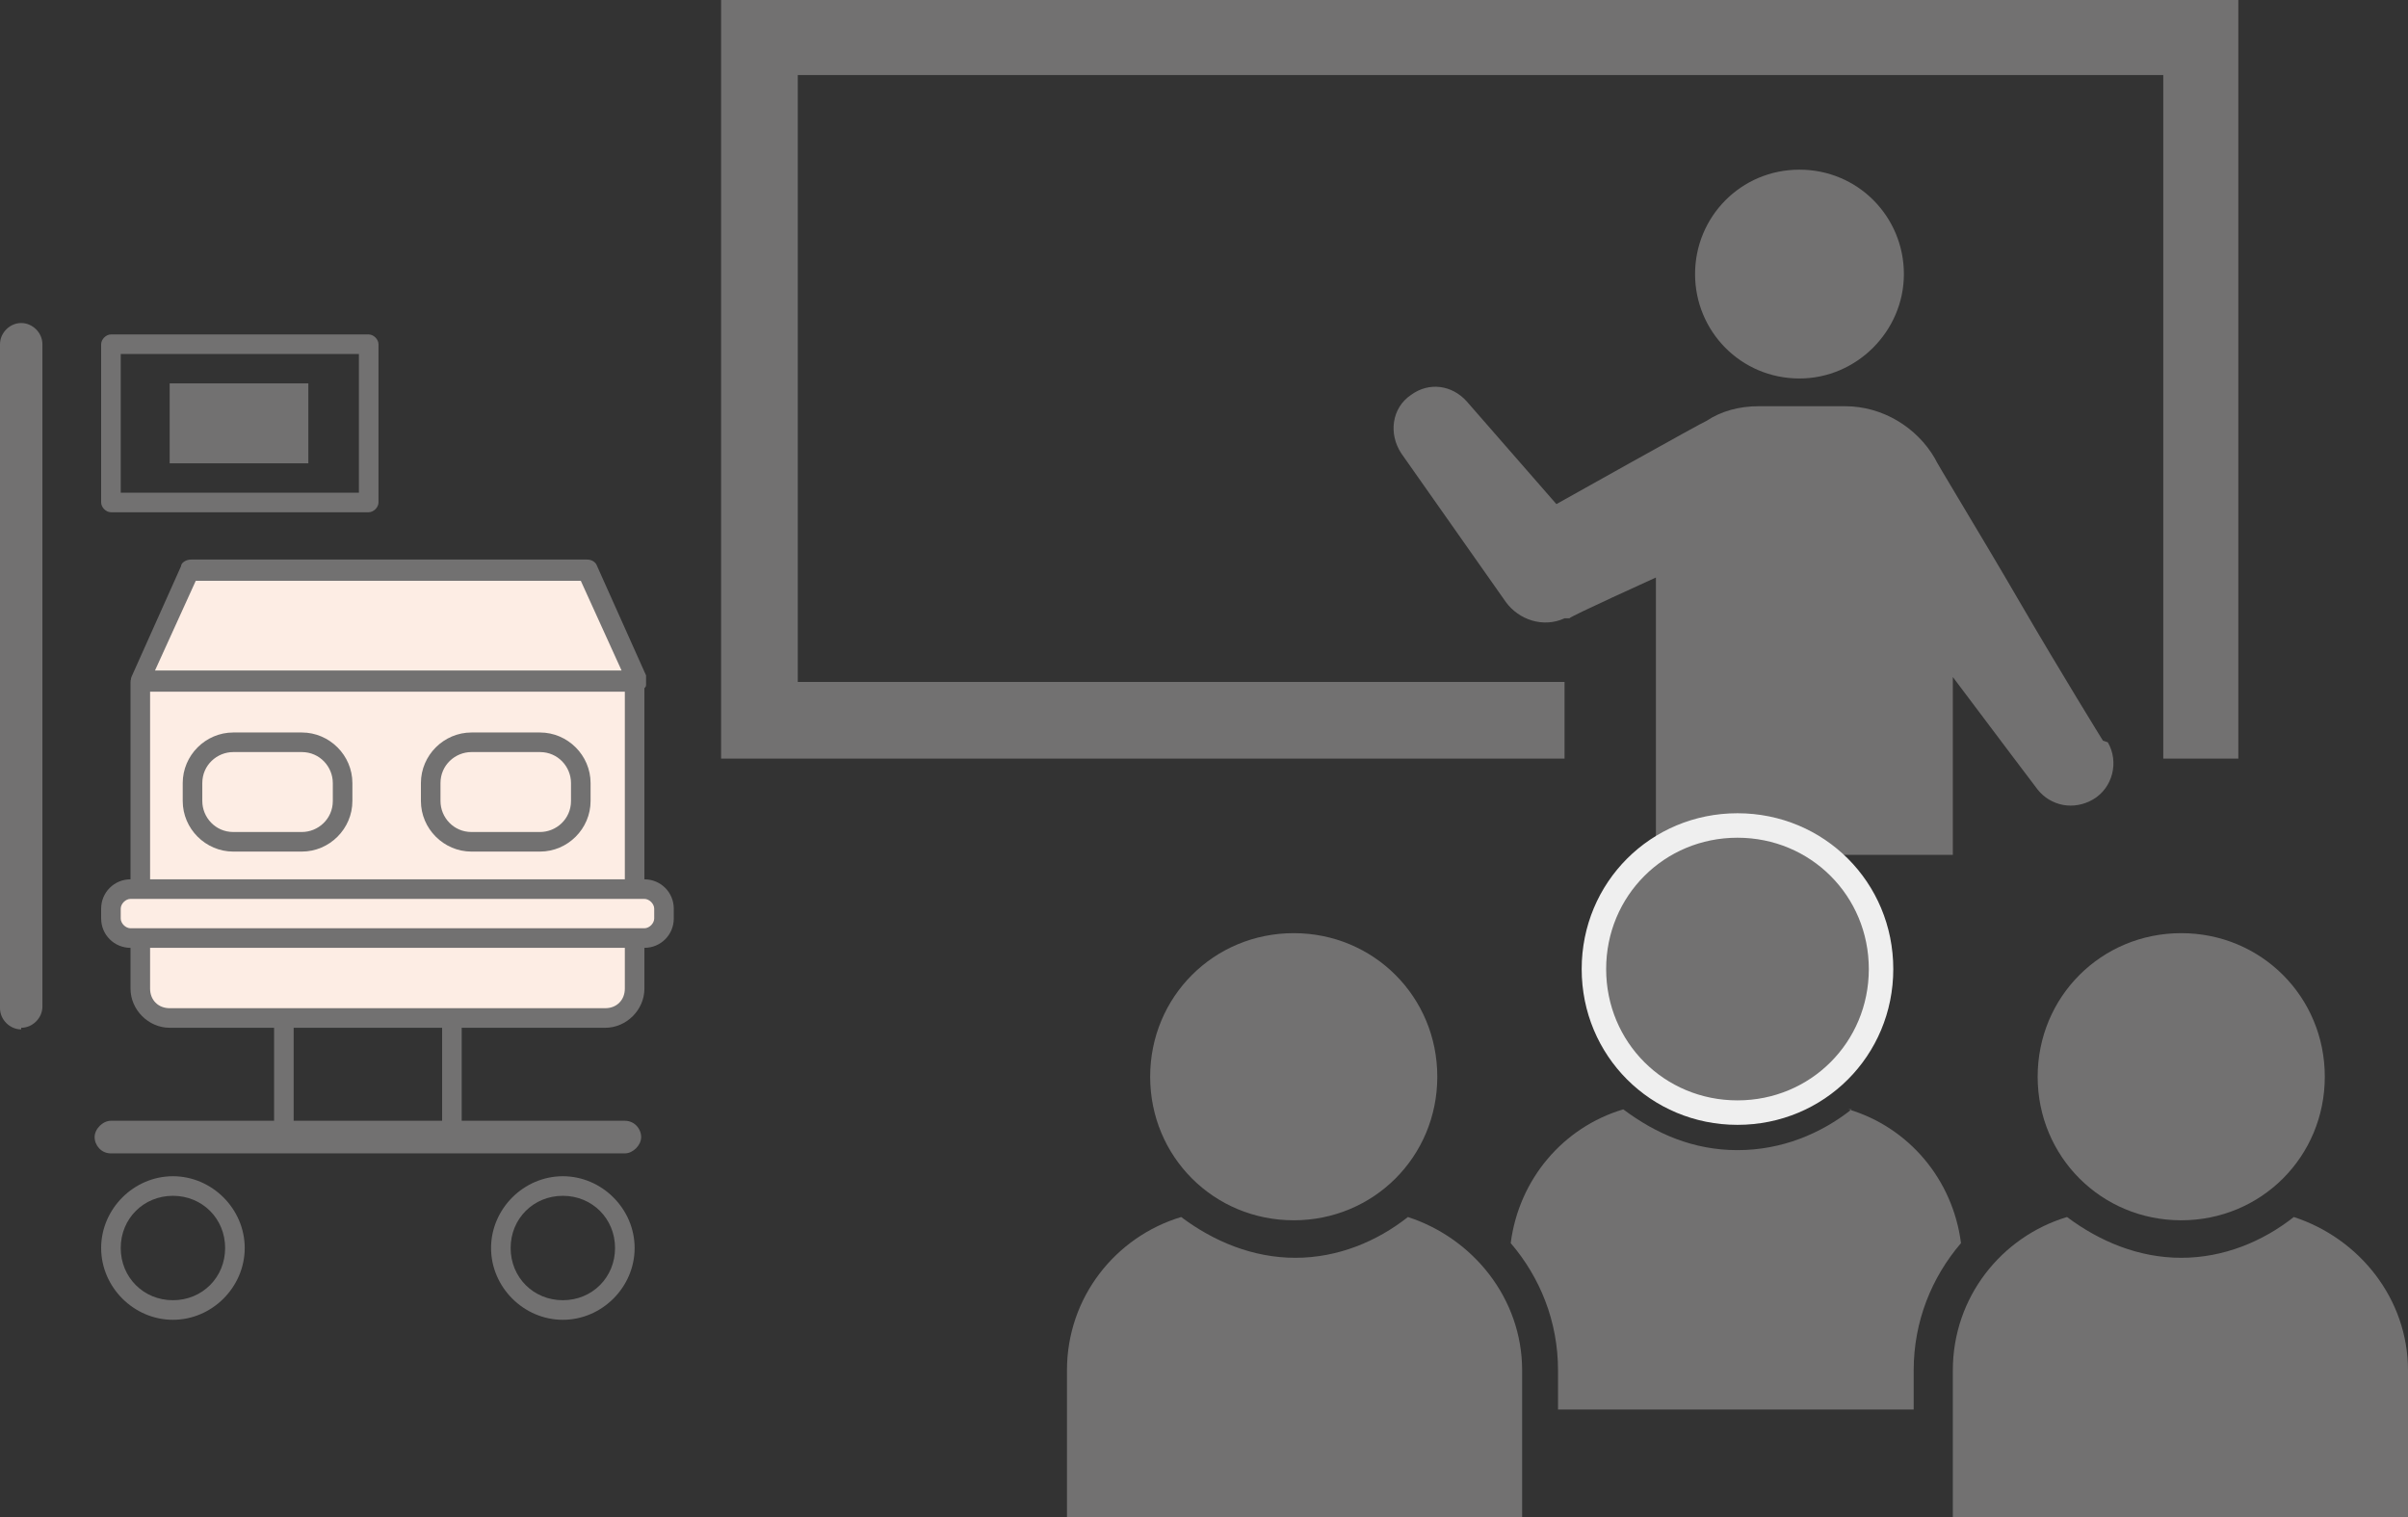 <?xml version="1.0" encoding="UTF-8"?>
<svg id="uuid-c9a206e7-423d-48b6-8b30-61a7a279d920" data-name="レイヤー 2" xmlns="http://www.w3.org/2000/svg" viewBox="0 0 147.6 93">
  <rect x="0" y="0" width="147.6" height="93" fill="#333333" stroke="none"/>
  <defs>
    <style>
      .uuid-e38a9bc7-95d5-4a10-85d5-b2dc86d528bd {
        fill: none;
        stroke: #efefef;
        stroke-miterlimit: 10;
        stroke-width: 1.5px;
      }

      .uuid-69f80f3e-8b0f-4518-9f53-a33c270d636e {
        fill: #fdede4;
      }

      .uuid-3722971a-ef87-44e2-9930-d491e9f2fd8c {
        fill: #727171;
      }
    </style>
  </defs>
  <g id="uuid-ad1ebf49-c7da-4239-879b-503982133c31" data-name="レイヤー 1">
    <g>
      <path class="uuid-3722971a-ef87-44e2-9930-d491e9f2fd8c" d="m110.3,23.2c3.5,0,6.4-2.9,6.4-6.4s-2.8-6.4-6.4-6.4-6.4,2.9-6.4,6.4,2.8,6.4,6.4,6.4"/>
      <path class="uuid-3722971a-ef87-44e2-9930-d491e9f2fd8c" d="m128.9,45.4s-2.6-4.2-5.1-8.5c-2.5-4.3-5.2-8.7-5.2-8.8-1.1-1.9-3.2-3.2-5.5-3.2h-5.3c-1.2,0-2.3.3-3.2.9-.1,0-9.2,5.1-9.2,5.1l-5.5-6.3c-.9-1-2.3-1.2-3.4-.4-1.2.8-1.4,2.4-.6,3.6l6.4,9.1c.8,1.1,2.3,1.6,3.6,1h.3c0-.1,5.3-2.5,5.3-2.5v17h18.2v-10.9c2.7,3.6,5.2,6.9,5.2,6.9.8,1,2.2,1.3,3.4.6,1.2-.7,1.6-2.3.9-3.5"/>
      <path class="uuid-3722971a-ef87-44e2-9930-d491e9f2fd8c" d="m115.3,59.4c0,4.9-3.9,8.8-8.8,8.8s-8.8-3.9-8.8-8.8,3.9-8.8,8.8-8.8,8.8,3.9,8.8,8.8"/>
      <path class="uuid-e38a9bc7-95d5-4a10-85d5-b2dc86d528bd" d="m115.3,59.4c0,4.9-3.9,8.8-8.8,8.8s-8.8-3.9-8.8-8.8,3.9-8.8,8.8-8.8,8.8,3.9,8.8,8.8Z"/>
      <path class="uuid-3722971a-ef87-44e2-9930-d491e9f2fd8c" d="m88.1,66c0,4.9-3.9,8.8-8.8,8.8s-8.8-3.9-8.8-8.8,3.9-8.8,8.8-8.8,8.8,3.9,8.8,8.8"/>
      <path class="uuid-3722971a-ef87-44e2-9930-d491e9f2fd8c" d="m142.5,66c0,4.9-3.9,8.8-8.8,8.8s-8.8-3.9-8.8-8.8,3.9-8.8,8.8-8.8,8.8,3.9,8.8,8.8"/>
      <path class="uuid-3722971a-ef87-44e2-9930-d491e9f2fd8c" d="m140.6,74.6c-1.9,1.5-4.3,2.5-6.9,2.5s-5-1-7-2.5c-4,1.2-7,4.9-7,9.4v9h27.9v-9c0-4.4-3-8.1-7-9.4"/>
      <path class="uuid-3722971a-ef87-44e2-9930-d491e9f2fd8c" d="m86.3,74.6c-1.9,1.5-4.3,2.5-6.9,2.5s-5-1-7-2.5c-4,1.2-7,4.9-7,9.4v9h27.9v-9c0-4.4-3-8.1-7-9.4"/>
      <path class="uuid-3722971a-ef87-44e2-9930-d491e9f2fd8c" d="m113.5,68c-1.9,1.5-4.3,2.5-7,2.5s-5-1-7-2.5c-3.7,1.1-6.4,4.3-6.9,8.2,1.8,2.1,2.9,4.8,2.9,7.8v2.4h21.8v-2.4c0-3,1.1-5.7,2.9-7.8-.5-3.9-3.2-7.1-6.9-8.2"/>
      <path class="uuid-3722971a-ef87-44e2-9930-d491e9f2fd8c" d="m1.3,63.1c-.7,0-1.3-.6-1.3-1.3V21.1c0-.7.6-1.3,1.3-1.3s1.3.6,1.3,1.3v40.6c0,.7-.6,1.3-1.3,1.3"/>
      <path class="uuid-3722971a-ef87-44e2-9930-d491e9f2fd8c" d="m22.5,31.4H6.8c-.3,0-.6-.3-.6-.6v-9.7c0-.3.3-.6.6-.6h15.8c.3,0,.6.3.6.6v9.7c0,.3-.3.6-.6.6m-15.2-1.2h14.6v-8.5H7.4v8.5Z"/>
      <rect class="uuid-3722971a-ef87-44e2-9930-d491e9f2fd8c" x="10.4" y="23.5" width="8.5" height="4.9"/>
      <path class="uuid-3722971a-ef87-44e2-9930-d491e9f2fd8c" d="m38.3,70.7H6.8c-.6,0-1-.5-1-1s.5-1,1-1h31.5c.6,0,1,.5,1,1s-.5,1-1,1"/>
      <path class="uuid-3722971a-ef87-44e2-9930-d491e9f2fd8c" d="m10.6,80.9c-2.4,0-4.4-2-4.4-4.4s2-4.4,4.4-4.4,4.4,2,4.4,4.4-2,4.4-4.4,4.4m0-7.6c-1.8,0-3.2,1.4-3.2,3.2s1.4,3.2,3.2,3.2,3.2-1.4,3.2-3.2-1.4-3.2-3.2-3.2"/>
      <path class="uuid-3722971a-ef87-44e2-9930-d491e9f2fd8c" d="m34.5,80.9c-2.4,0-4.4-2-4.4-4.4s2-4.4,4.4-4.4,4.4,2,4.4,4.4-2,4.4-4.4,4.4m0-7.6c-1.8,0-3.2,1.4-3.2,3.2s1.4,3.2,3.2,3.2,3.2-1.4,3.2-3.2-1.4-3.2-3.2-3.2"/>
      <path class="uuid-3722971a-ef87-44e2-9930-d491e9f2fd8c" d="m17.4,70.2c-.3,0-.6-.3-.6-.6v-7.3c0-.3.3-.6.6-.6s.6.3.6.6v7.3c0,.3-.3.6-.6.6"/>
      <path class="uuid-3722971a-ef87-44e2-9930-d491e9f2fd8c" d="m27.7,70.2c-.3,0-.6-.3-.6-.6v-7.3c0-.3.3-.6.6-.6s.6.3.6.6v7.3c0,.3-.3.6-.6.6"/>
      <path class="uuid-69f80f3e-8b0f-4518-9f53-a33c270d636e" d="m37.1,62.4H10.4c-1,0-1.8-.8-1.8-1.8v-18.8h30.3v18.8c0,1-.8,1.8-1.8,1.8"/>
      <path class="uuid-3722971a-ef87-44e2-9930-d491e9f2fd8c" d="m37.1,63H10.4c-1.3,0-2.4-1.1-2.4-2.4v-18.8c0-.3.3-.6.6-.6h30.3c.3,0,.6.3.6.6v18.8c0,1.3-1.1,2.4-2.4,2.4m-27.9-20.6v18.2c0,.7.5,1.2,1.2,1.2h26.7c.7,0,1.2-.5,1.2-1.2v-18.2H9.2Z"/>
      <path class="uuid-69f80f3e-8b0f-4518-9f53-a33c270d636e" d="m40,57.5H7.5c-.4,0-.7-.3-.7-.7v-1.6c0-.4.3-.7.7-.7h32.5c.4,0,.7.3.7.7v1.6c0,.4-.3.7-.7.7"/>
      <path class="uuid-3722971a-ef87-44e2-9930-d491e9f2fd8c" d="m39.5,58.1H8c-1,0-1.8-.8-1.8-1.8v-.6c0-1,.8-1.8,1.8-1.8h31.5c1,0,1.8.8,1.8,1.8v.6c0,1-.8,1.8-1.8,1.8m-31.5-3c-.3,0-.6.3-.6.6v.6c0,.3.3.6.6.6h31.5c.3,0,.6-.3.6-.6v-.6c0-.3-.3-.6-.6-.6H8Z"/>
      <polygon class="uuid-69f80f3e-8b0f-4518-9f53-a33c270d636e" points="38.9 41.7 8.6 41.7 11.6 35.1 35.9 35.1 38.9 41.7"/>
      <path class="uuid-3722971a-ef87-44e2-9930-d491e9f2fd8c" d="m38.9,42.3H8.6c-.2,0-.4-.1-.5-.3s-.1-.4,0-.6l3-6.7c0-.2.3-.4.6-.4h24.3c.2,0,.5.1.6.4l3,6.7c0,.2,0,.4,0,.6s-.3.3-.5.3m-29.4-1.2h28.4l-2.5-5.5H12l-2.5,5.5Z"/>
      <path class="uuid-69f80f3e-8b0f-4518-9f53-a33c270d636e" d="m19.6,51.6h-6.3c-.8,0-1.4-.6-1.4-1.4v-3.2c0-.8.6-1.4,1.4-1.4h6.3c.8,0,1.4.6,1.4,1.4v3.2c0,.8-.6,1.4-1.4,1.4"/>
      <path class="uuid-3722971a-ef87-44e2-9930-d491e9f2fd8c" d="m18.5,52.2h-4.2c-1.7,0-3.1-1.4-3.1-3.1v-1.1c0-1.7,1.4-3.1,3.1-3.1h4.2c1.7,0,3.1,1.4,3.1,3.1v1.1c0,1.7-1.4,3.1-3.1,3.1m-4.2-6.1c-1,0-1.9.8-1.9,1.9v1.1c0,1,.8,1.9,1.9,1.9h4.2c1,0,1.9-.8,1.9-1.9v-1.1c0-1-.8-1.9-1.9-1.9h-4.2Z"/>
      <path class="uuid-69f80f3e-8b0f-4518-9f53-a33c270d636e" d="m34.1,51.6h-6.3c-.8,0-1.4-.6-1.4-1.4v-3.2c0-.8.6-1.4,1.4-1.4h6.3c.8,0,1.4.6,1.4,1.4v3.2c0,.8-.6,1.4-1.4,1.4"/>
      <path class="uuid-3722971a-ef87-44e2-9930-d491e9f2fd8c" d="m33.1,52.2h-4.2c-1.7,0-3.1-1.4-3.1-3.1v-1.1c0-1.7,1.4-3.1,3.1-3.1h4.2c1.7,0,3.1,1.4,3.1,3.1v1.1c0,1.7-1.4,3.1-3.1,3.1m-4.2-6.1c-1,0-1.9.8-1.9,1.9v1.1c0,1,.8,1.9,1.9,1.9h4.2c1,0,1.9-.8,1.9-1.9v-1.1c0-1-.8-1.9-1.9-1.9h-4.2Z"/>
      <polygon class="uuid-3722971a-ef87-44e2-9930-d491e9f2fd8c" points="44.2 0 44.2 46.5 95.9 46.5 95.9 41.8 48.9 41.8 48.9 4.6 132.6 4.6 132.6 41.8 132.6 46.5 137.2 46.5 137.2 0 44.2 0"/>
    </g>
  </g>
</svg>